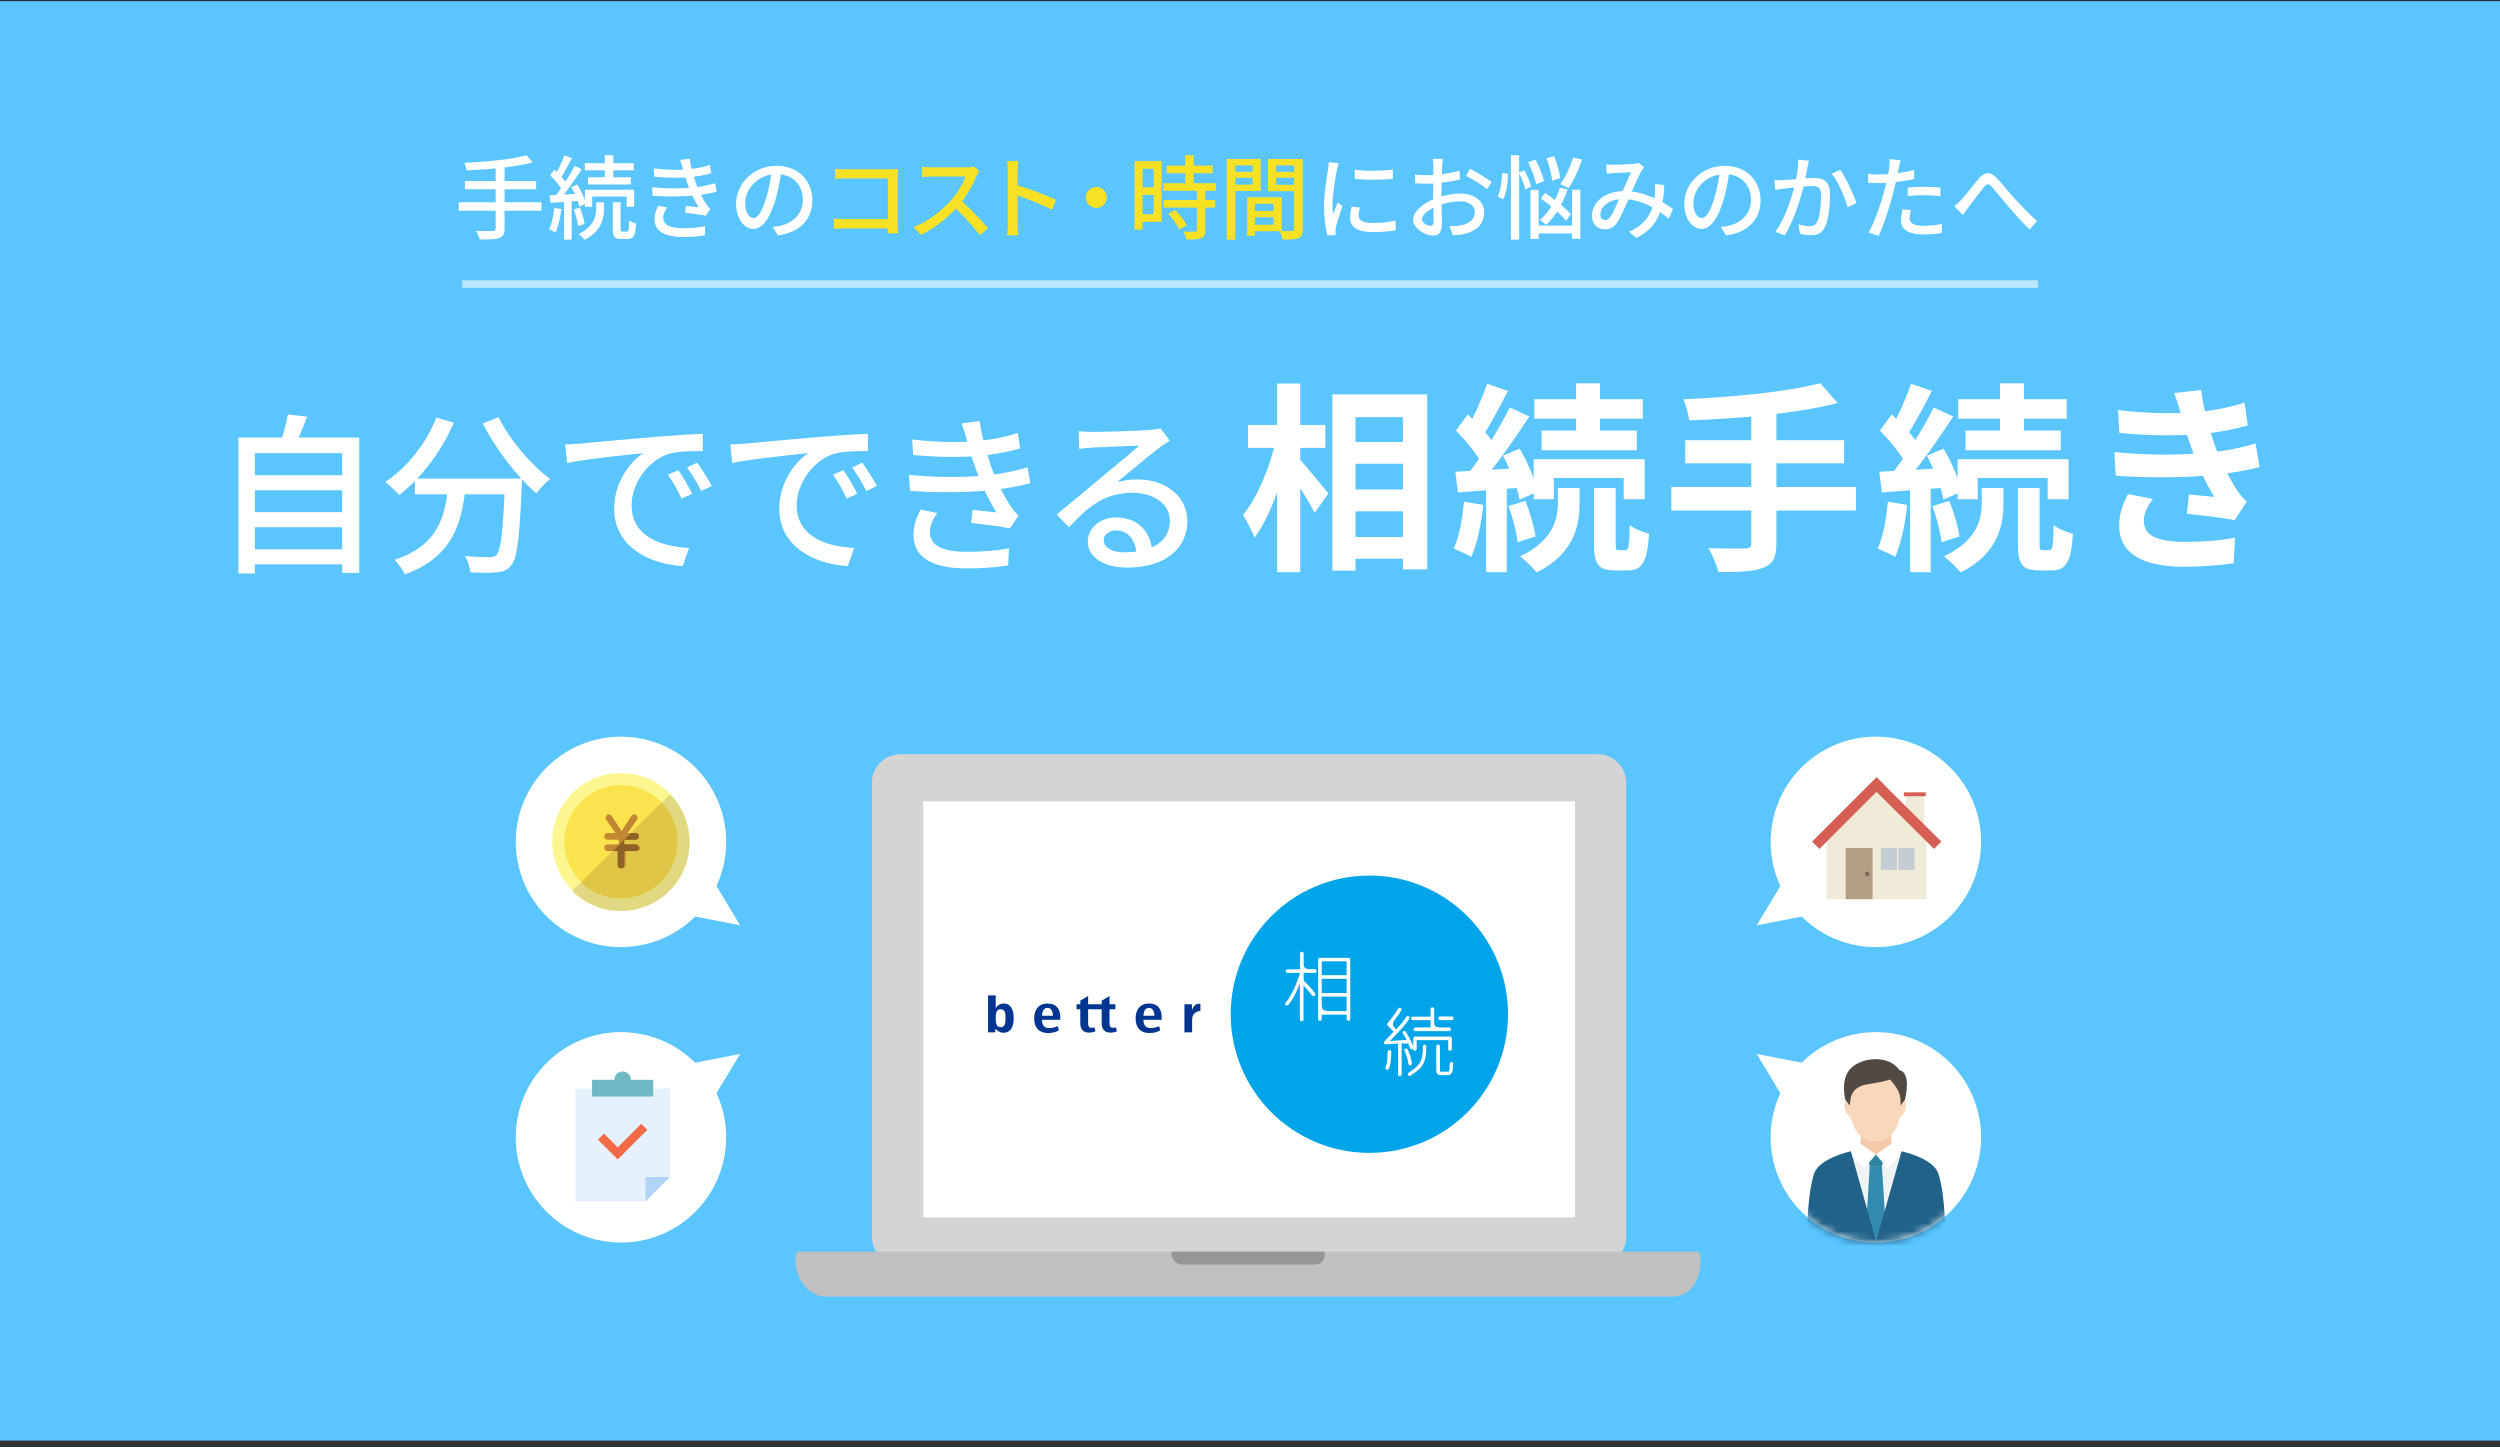 <svg width="330" height="191" viewBox="0 0 330 191" fill="none" xmlns="http://www.w3.org/2000/svg">
<rect x="0" y="0" width="330" height="191" fill="#333333" stroke="none"/>
<rect width="330" height="190" transform="translate(0 0.154)" fill="#5AC5FF"/>
<path d="M69.492 20.494L70.32 21.43C68.016 22.066 64.5 22.378 61.584 22.486C61.548 22.198 61.416 21.742 61.308 21.49C64.176 21.358 67.596 21.046 69.492 20.494ZM61.368 23.89H70.776V24.982H61.368V23.89ZM60.552 26.698H71.472V27.814H60.552V26.698ZM65.424 21.958H66.6V30.178C66.6 30.91 66.396 31.234 65.892 31.414C65.388 31.594 64.56 31.618 63.312 31.606C63.24 31.282 63.024 30.778 62.844 30.478C63.804 30.514 64.776 30.502 65.052 30.502C65.316 30.49 65.424 30.406 65.424 30.166V21.958ZM79.836 20.482H80.952V23.866H79.836V20.482ZM77.196 21.538H83.652V22.474H77.196V21.538ZM77.616 23.398H83.268V24.346H77.616V23.398ZM77.208 25.042H83.712V27.298H82.716V25.942H78.168V27.298H77.208V25.042ZM80.892 26.698H81.912V30.214C81.912 30.526 81.948 30.574 82.164 30.574C82.248 30.574 82.644 30.574 82.764 30.574C82.968 30.574 83.028 30.382 83.052 29.098C83.256 29.278 83.688 29.434 83.976 29.518C83.88 31.126 83.616 31.546 82.872 31.546C82.704 31.546 82.164 31.546 81.996 31.546C81.096 31.546 80.892 31.234 80.892 30.214V26.698ZM78.696 26.71H79.728V27.562C79.728 28.774 79.44 30.514 77.16 31.654C76.992 31.426 76.632 31.09 76.38 30.886C78.456 29.89 78.696 28.45 78.696 27.526V26.71ZM74.496 20.506L75.492 20.866C75.024 21.766 74.46 22.846 74.004 23.518L73.236 23.194C73.668 22.486 74.208 21.322 74.496 20.506ZM75.852 21.898L76.788 22.33C75.936 23.662 74.772 25.354 73.86 26.386L73.188 26.014C74.088 24.946 75.204 23.17 75.852 21.898ZM72.612 23.134L73.188 22.39C73.824 22.966 74.556 23.758 74.856 24.322L74.232 25.174C73.944 24.598 73.236 23.746 72.612 23.134ZM75.408 24.694L76.212 24.37C76.704 25.162 77.184 26.206 77.34 26.878L76.464 27.274C76.32 26.59 75.876 25.51 75.408 24.694ZM72.54 25.786C73.596 25.738 75.12 25.654 76.62 25.57L76.632 26.506C75.216 26.614 73.764 26.71 72.66 26.782L72.54 25.786ZM75.732 27.646L76.536 27.406C76.848 28.09 77.088 28.978 77.172 29.554L76.308 29.83C76.248 29.242 76.008 28.342 75.732 27.646ZM73.176 27.442L74.1 27.598C73.956 28.75 73.692 29.914 73.332 30.682C73.14 30.562 72.708 30.37 72.48 30.274C72.852 29.554 73.056 28.474 73.176 27.442ZM74.46 26.266H75.456V31.63H74.46V26.266ZM86.304 22.234C88.008 22.438 89.532 22.462 90.78 22.354C91.812 22.27 92.796 22.078 93.72 21.778L93.876 22.87C93.06 23.098 92.028 23.302 91.032 23.386C89.808 23.494 88.14 23.494 86.376 23.326L86.304 22.234ZM86.076 24.718C88.176 24.934 90.18 24.898 91.596 24.742C92.808 24.622 93.744 24.382 94.404 24.19L94.596 25.306C93.912 25.486 93.012 25.666 92.028 25.774C90.528 25.954 88.26 25.99 86.148 25.846L86.076 24.718ZM90.144 22.294C90.036 21.898 89.916 21.502 89.772 21.106L91.044 20.95C91.176 22.018 91.512 23.158 91.812 24.046C92.124 24.934 92.676 26.134 93.276 27.022C93.42 27.226 93.576 27.394 93.768 27.574L93.168 28.474C92.496 28.318 91.296 28.186 90.444 28.09L90.54 27.178C91.128 27.238 91.848 27.31 92.22 27.358C91.56 26.302 91.08 25.198 90.756 24.262C90.456 23.434 90.3 22.882 90.144 22.294ZM88.068 27.394C87.78 27.802 87.552 28.21 87.552 28.738C87.552 29.686 88.416 30.118 90.168 30.118C91.296 30.118 92.232 30.034 93.096 29.866L93.036 31.066C92.196 31.21 91.188 31.282 90.18 31.282C87.816 31.282 86.424 30.586 86.4 28.966C86.388 28.246 86.616 27.706 86.892 27.154L88.068 27.394ZM103.14 22.426C102.984 23.662 102.744 25.066 102.348 26.398C101.616 28.846 100.632 30.214 99.432 30.214C98.244 30.214 97.164 28.882 97.164 26.878C97.164 24.202 99.516 21.886 102.528 21.886C105.408 21.886 107.232 23.902 107.232 26.422C107.232 28.942 105.624 30.67 102.696 31.078L101.988 29.962C102.408 29.914 102.756 29.854 103.056 29.794C104.592 29.434 105.972 28.306 105.972 26.374C105.972 24.466 104.712 22.99 102.504 22.99C99.9 22.99 98.364 25.114 98.364 26.77C98.364 28.15 98.964 28.786 99.468 28.786C100.008 28.786 100.572 27.994 101.136 26.146C101.484 25.006 101.748 23.638 101.868 22.39L103.14 22.426ZM178.824 22.402C180.204 22.618 182.616 22.558 183.852 22.39V23.614C182.484 23.758 180.228 23.758 178.824 23.614V22.402ZM179.508 27.394C179.4 27.814 179.34 28.126 179.34 28.45C179.34 28.99 179.76 29.434 181.224 29.434C182.292 29.434 183.204 29.338 184.212 29.122L184.236 30.394C183.468 30.538 182.484 30.634 181.188 30.634C179.16 30.634 178.212 29.938 178.212 28.762C178.212 28.33 178.284 27.886 178.416 27.286L179.508 27.394ZM176.724 21.526C176.652 21.754 176.52 22.234 176.472 22.45C176.28 23.422 175.884 25.678 175.884 26.962C175.884 27.394 175.908 27.814 175.968 28.246C176.16 27.766 176.4 27.178 176.592 26.722L177.204 27.202C176.88 28.114 176.46 29.398 176.34 29.998C176.304 30.178 176.28 30.418 176.28 30.55C176.292 30.682 176.304 30.862 176.316 31.006L175.224 31.078C174.984 30.238 174.768 28.822 174.768 27.19C174.768 25.414 175.152 23.374 175.296 22.402C175.332 22.102 175.38 21.73 175.392 21.418L176.724 21.526ZM190.452 20.974C190.416 21.19 190.38 21.598 190.368 21.898C190.32 22.702 190.272 24.31 190.272 25.498C190.272 26.77 190.332 28.738 190.332 29.458C190.332 30.73 189.876 31.102 189.156 31.102C188.124 31.102 186.528 30.154 186.528 28.99C186.528 27.886 187.98 26.734 189.552 26.158C190.62 25.75 191.82 25.546 192.756 25.546C194.556 25.546 195.9 26.494 195.9 28.03C195.9 29.47 195.06 30.454 193.296 30.886C192.756 31.006 192.228 31.03 191.772 31.054L191.34 29.842C191.832 29.842 192.348 29.842 192.78 29.758C193.8 29.566 194.676 29.038 194.676 28.03C194.676 27.094 193.836 26.578 192.744 26.578C191.7 26.578 190.68 26.806 189.696 27.202C188.568 27.634 187.704 28.366 187.704 28.942C187.704 29.41 188.424 29.818 188.82 29.818C189.072 29.818 189.24 29.674 189.24 29.266C189.24 28.606 189.168 26.938 189.168 25.546C189.168 24.178 189.204 22.426 189.204 21.91C189.204 21.67 189.168 21.178 189.132 20.974H190.452ZM194.052 22.294C194.928 22.738 196.272 23.542 196.884 24.01L196.296 24.982C195.708 24.454 194.268 23.59 193.512 23.206L194.052 22.294ZM186.78 23.038C187.464 23.122 187.932 23.134 188.364 23.134C189.576 23.134 191.46 22.894 192.672 22.534L192.708 23.71C191.412 24.01 189.468 24.25 188.4 24.25C187.668 24.25 187.212 24.238 186.804 24.19L186.78 23.038ZM201.72 21.418L202.68 21.07C203.172 21.958 203.652 23.146 203.808 23.902L202.776 24.322C202.632 23.566 202.188 22.342 201.72 21.418ZM204.144 20.89L205.14 20.614C205.512 21.55 205.86 22.762 205.956 23.506L204.888 23.842C204.816 23.086 204.492 21.838 204.144 20.89ZM203.388 26.206L203.964 25.462C205.164 26.278 206.652 27.442 207.336 28.282L206.712 29.146C206.052 28.294 204.6 27.046 203.388 26.206ZM202.02 25.066H203.1V31.546H202.02V25.066ZM207.504 25.042H208.608V31.522H207.504V25.042ZM202.548 29.782H208.02V30.814H202.548V29.782ZM207.648 20.794L208.824 21.058C208.38 22.45 207.696 23.902 207.036 24.838C206.784 24.67 206.244 24.43 205.944 24.31C206.628 23.446 207.264 22.066 207.648 20.794ZM205.908 24.778L206.916 25.006C206.304 26.878 205.272 28.582 204.096 29.686C203.916 29.506 203.496 29.182 203.268 29.038C204.432 28.054 205.38 26.482 205.908 24.778ZM199.44 20.494H200.532V31.63H199.44V20.494ZM198.276 22.834L199.056 22.942C199.056 24.058 198.864 25.438 198.432 26.302L197.676 25.954C198.072 25.21 198.252 23.902 198.276 22.834ZM200.496 22.786L201.216 22.474C201.6 23.17 201.996 24.058 202.116 24.634L201.336 25.006C201.228 24.418 200.856 23.494 200.496 22.786ZM212.028 21.706C212.34 21.73 212.712 21.754 212.964 21.754C213.624 21.754 215.064 21.682 215.592 21.634C215.856 21.622 216.108 21.562 216.288 21.49L217.044 22.09C216.912 22.246 216.792 22.378 216.696 22.534C216.3 23.182 215.652 24.73 215.1 25.966C214.62 27.046 213.996 28.594 213.492 29.338C213.048 29.998 212.532 30.274 211.824 30.274C210.864 30.274 210.144 29.59 210.144 28.498C210.144 26.638 211.908 25.222 214.404 25.222C217.14 25.222 219.552 26.674 220.836 27.574L220.284 28.882C218.844 27.622 216.684 26.278 214.212 26.278C212.328 26.278 211.248 27.322 211.248 28.33C211.248 28.798 211.536 29.05 211.872 29.05C212.136 29.05 212.316 28.942 212.556 28.63C213.012 28.006 213.504 26.746 213.948 25.762C214.404 24.754 214.92 23.542 215.304 22.738C214.824 22.762 213.552 22.81 213 22.846C212.748 22.858 212.376 22.894 212.076 22.93L212.028 21.706ZM219.696 24.43C219.528 27.838 218.844 29.974 216.012 31.414L215.016 30.586C217.896 29.362 218.34 27.106 218.46 25.486C218.484 25.078 218.496 24.634 218.46 24.286L219.696 24.43ZM228.3 22.426C228.144 23.662 227.904 25.066 227.508 26.398C226.776 28.846 225.792 30.214 224.592 30.214C223.404 30.214 222.324 28.882 222.324 26.878C222.324 24.202 224.676 21.886 227.688 21.886C230.568 21.886 232.392 23.902 232.392 26.422C232.392 28.942 230.784 30.67 227.856 31.078L227.148 29.962C227.568 29.914 227.916 29.854 228.216 29.794C229.752 29.434 231.132 28.306 231.132 26.374C231.132 24.466 229.872 22.99 227.664 22.99C225.06 22.99 223.524 25.114 223.524 26.77C223.524 28.15 224.124 28.786 224.628 28.786C225.168 28.786 225.732 27.994 226.296 26.146C226.644 25.006 226.908 23.638 227.028 22.39L228.3 22.426ZM238.776 21.214C238.716 21.478 238.656 21.79 238.596 22.054C238.5 22.534 238.344 23.41 238.2 24.094C237.804 25.786 236.892 28.966 235.584 31.078L234.348 30.586C235.74 28.726 236.676 25.534 237 24.046C237.228 23.038 237.372 21.982 237.372 21.07L238.776 21.214ZM242.904 22.426C243.648 23.422 244.68 25.666 245.064 26.794L243.876 27.358C243.54 26.074 242.64 23.938 241.788 22.918L242.904 22.426ZM234.216 23.77C234.612 23.794 234.972 23.782 235.38 23.77C236.304 23.746 238.668 23.482 239.52 23.482C240.672 23.482 241.56 23.962 241.56 25.63C241.56 27.058 241.38 28.978 240.876 29.998C240.48 30.814 239.856 31.042 239.028 31.042C238.56 31.042 237.996 30.958 237.6 30.874L237.396 29.614C237.888 29.758 238.536 29.866 238.872 29.866C239.292 29.866 239.628 29.758 239.856 29.29C240.216 28.534 240.384 27.022 240.384 25.774C240.384 24.73 239.916 24.562 239.16 24.562C238.392 24.562 236.232 24.814 235.524 24.898C235.224 24.946 234.66 25.018 234.336 25.066L234.216 23.77ZM250.872 21.13C250.788 21.418 250.692 21.91 250.644 22.162C250.464 23.002 250.188 24.406 249.864 25.618C249.432 27.31 248.628 29.77 247.98 31.138L246.66 30.694C247.38 29.47 248.256 26.998 248.7 25.306C249 24.19 249.3 22.762 249.384 22.102C249.432 21.718 249.456 21.274 249.42 21.01L250.872 21.13ZM248.04 23.038C249.42 23.038 251.148 22.822 252.672 22.45V23.638C251.184 23.974 249.336 24.178 248.016 24.178C247.464 24.178 247.032 24.154 246.6 24.13L246.564 22.942C247.152 23.014 247.572 23.038 248.04 23.038ZM251.82 24.766C252.468 24.706 253.296 24.658 254.064 24.658C254.76 24.658 255.48 24.694 256.152 24.766L256.128 25.906C255.516 25.834 254.796 25.762 254.088 25.762C253.308 25.762 252.564 25.798 251.82 25.882V24.766ZM252.24 27.73C252.144 28.102 252.072 28.486 252.072 28.774C252.072 29.326 252.408 29.806 253.932 29.806C254.724 29.806 255.552 29.722 256.344 29.566L256.296 30.778C255.636 30.874 254.832 30.946 253.92 30.946C251.976 30.946 250.92 30.322 250.92 29.122C250.92 28.618 251.016 28.114 251.112 27.622L252.24 27.73ZM257.964 27.214C258.288 26.962 258.564 26.71 258.9 26.362C259.5 25.738 260.472 24.43 261.192 23.578C261.96 22.702 262.644 22.594 263.472 23.422C264.24 24.178 265.176 25.39 265.92 26.194C266.664 27.01 267.78 28.186 268.884 29.17L267.912 30.298C267.024 29.458 265.968 28.258 265.176 27.346C264.408 26.458 263.496 25.306 262.944 24.682C262.464 24.166 262.236 24.238 261.852 24.718C261.324 25.378 260.4 26.638 259.836 27.358C259.572 27.706 259.296 28.102 259.104 28.378L257.964 27.214Z" fill="white"/>
<path d="M110.22 22.27C110.64 22.318 111.204 22.342 111.6 22.342H117.576C117.888 22.342 118.308 22.33 118.536 22.318C118.524 22.594 118.5 23.014 118.5 23.326V29.53C118.5 29.962 118.536 30.538 118.548 30.802H117.18C117.192 30.55 117.204 30.106 117.204 29.674V23.554H111.612C111.144 23.554 110.52 23.578 110.22 23.602V22.27ZM110.064 28.846C110.424 28.882 110.952 28.918 111.468 28.918H117.924V30.154H111.504C111.024 30.154 110.424 30.178 110.064 30.214V28.846ZM129.288 22.558C129.204 22.666 129.024 22.978 128.94 23.17C128.46 24.334 127.548 26.002 126.54 27.142C125.196 28.666 123.444 30.118 121.56 30.994L120.588 29.974C122.52 29.242 124.332 27.79 125.52 26.47C126.324 25.558 127.14 24.238 127.428 23.302C126.972 23.302 123.468 23.302 123.012 23.302C122.556 23.302 121.896 23.362 121.716 23.374V22.018C121.944 22.054 122.652 22.09 123.012 22.09C123.552 22.09 126.984 22.09 127.476 22.09C127.92 22.09 128.304 22.042 128.52 21.97L129.288 22.558ZM126.696 26.362C127.968 27.406 129.612 29.134 130.416 30.118L129.348 31.042C128.472 29.866 127.104 28.378 125.82 27.226L126.696 26.362ZM133.032 29.53C133.032 28.75 133.032 23.59 133.032 22.582C133.032 22.21 133.008 21.646 132.936 21.25H134.412C134.364 21.646 134.316 22.162 134.316 22.582C134.316 24.214 134.328 28.822 134.328 29.53C134.328 29.89 134.364 30.622 134.412 31.066H132.936C133.008 30.634 133.032 29.986 133.032 29.53ZM134.04 24.382C135.636 24.838 138.132 25.762 139.392 26.386L138.864 27.682C137.496 26.962 135.348 26.146 134.04 25.726V24.382ZM144.72 24.682C145.476 24.682 146.1 25.306 146.1 26.062C146.1 26.83 145.476 27.454 144.72 27.454C143.952 27.454 143.328 26.83 143.328 26.062C143.328 25.306 143.952 24.682 144.72 24.682ZM154.008 21.862H160.068V22.858H154.008V21.862ZM153.54 24.178H160.512V25.186H153.54V24.178ZM153.588 26.398H160.404V27.406H153.588V26.398ZM156.444 20.482H157.56V24.814H156.444V20.482ZM157.992 25.09H159.108V30.37C159.108 30.958 158.976 31.27 158.568 31.438C158.148 31.606 157.524 31.618 156.588 31.618C156.54 31.318 156.372 30.862 156.216 30.562C156.888 30.586 157.548 30.586 157.74 30.574C157.932 30.574 157.992 30.526 157.992 30.346V25.09ZM154.212 28.234L155.112 27.706C155.712 28.306 156.372 29.134 156.648 29.722L155.664 30.31C155.424 29.722 154.788 28.846 154.212 28.234ZM150.3 21.262H153.336V29.29H150.3V28.27H152.28V22.282H150.3V21.262ZM150.348 24.718H152.784V25.726H150.348V24.718ZM149.76 21.262H150.816V30.31H149.76V21.262ZM165.168 27.838H168.648V28.678H165.168V27.838ZM165.108 26.038H169.176V30.514H165.108V29.662H168.108V26.902H165.108V26.038ZM164.628 26.038H165.66V31.126H164.628V26.038ZM162.504 22.678H165.696V23.47H162.504V22.678ZM168.048 22.678H171.288V23.47H168.048V22.678ZM170.82 20.986H171.96V30.226C171.96 30.886 171.828 31.234 171.396 31.426C170.964 31.618 170.304 31.63 169.284 31.63C169.236 31.318 169.068 30.79 168.9 30.478C169.584 30.514 170.316 30.502 170.532 30.49C170.748 30.49 170.82 30.418 170.82 30.214V20.986ZM162.588 20.986H166.416V25.21H162.588V24.37H165.348V21.838H162.588V20.986ZM171.408 20.986V21.838H168.456V24.394H171.408V25.234H167.376V20.986H171.408ZM161.94 20.986H163.068V31.642H161.94V20.986Z" fill="#F8E025"/>
<path d="M32.923 62.724H45.682V64.712H32.923V62.724ZM32.923 67.602H45.682V69.589H32.923V67.602ZM32.923 72.502H45.682V74.49H32.923V72.502ZM31.478 57.756H47.421V75.619H45.162V59.811H33.645V75.709H31.478V57.756ZM38.004 54.708L40.533 55.001C40.014 56.424 39.404 57.892 38.907 58.885L36.965 58.524C37.372 57.44 37.801 55.837 38.004 54.708ZM54.76 63.176H67.383V65.254H54.76V63.176ZM66.661 63.176H68.896C68.896 63.176 68.896 63.853 68.874 64.147C68.58 71.08 68.264 73.722 67.474 74.625C66.977 75.28 66.412 75.461 65.599 75.551C64.832 75.641 63.454 75.619 62.076 75.551C62.031 74.919 61.76 74.015 61.376 73.406C62.754 73.519 64.064 73.541 64.606 73.541C65.035 73.541 65.306 73.496 65.531 73.248C66.119 72.638 66.412 70.086 66.661 63.56V63.176ZM57.605 55.114L59.909 55.792C58.237 59.653 55.55 63.153 52.705 65.344C52.298 64.87 51.373 64.034 50.853 63.628C53.721 61.731 56.228 58.592 57.605 55.114ZM65.802 55.069C67.27 58.05 70.138 61.414 72.622 63.221C72.035 63.673 71.222 64.531 70.816 65.141C68.287 62.973 65.464 59.314 63.725 55.904L65.802 55.069ZM59.209 63.763H61.512C61.038 68.776 59.954 73.451 53.45 75.822C53.202 75.257 52.569 74.377 52.073 73.903C58.057 71.938 58.802 67.918 59.209 63.763ZM74.609 58.66C75.49 58.637 76.281 58.592 76.71 58.547C78.358 58.389 82.4 58.005 86.533 57.666C88.949 57.463 91.207 57.327 92.766 57.259L92.788 59.54C91.523 59.54 89.559 59.563 88.385 59.879C85.381 60.782 83.371 63.989 83.371 66.676C83.371 70.786 87.21 72.164 90.959 72.322L90.124 74.715C85.697 74.49 81.068 72.141 81.068 67.15C81.068 63.763 83.078 61.008 84.907 59.811C82.626 60.06 77.365 60.579 74.858 61.121L74.609 58.66ZM89.536 62.069C90.078 62.837 90.914 64.237 91.365 65.186L89.965 65.818C89.423 64.666 88.859 63.628 88.159 62.657L89.536 62.069ZM92.02 61.076C92.585 61.844 93.466 63.199 93.962 64.147L92.562 64.824C91.998 63.673 91.388 62.679 90.688 61.708L92.02 61.076ZM96.401 58.66C97.282 58.637 98.072 58.592 98.501 58.547C100.15 58.389 104.192 58.005 108.325 57.666C110.741 57.463 112.999 57.327 114.557 57.259L114.58 59.54C113.315 59.54 111.351 59.563 110.176 59.879C107.173 60.782 105.163 63.989 105.163 66.676C105.163 70.786 109.002 72.164 112.751 72.322L111.915 74.715C107.489 74.49 102.86 72.141 102.86 67.15C102.86 63.763 104.87 61.008 106.699 59.811C104.418 60.06 99.156 60.579 96.65 61.121L96.401 58.66ZM111.328 62.069C111.87 62.837 112.706 64.237 113.157 65.186L111.757 65.818C111.215 64.666 110.651 63.628 109.951 62.657L111.328 62.069ZM113.812 61.076C114.377 61.844 115.257 63.199 115.754 64.147L114.354 64.824C113.79 63.673 113.18 62.679 112.48 61.708L113.812 61.076ZM120.406 58.005C123.613 58.389 126.481 58.434 128.829 58.23C130.771 58.072 132.623 57.711 134.362 57.147L134.655 59.202C133.12 59.631 131.178 60.014 129.303 60.172C127 60.376 123.861 60.376 120.542 60.06L120.406 58.005ZM119.977 62.679C123.929 63.086 127.7 63.018 130.365 62.724C132.646 62.498 134.407 62.047 135.649 61.685L136.01 63.786C134.723 64.124 133.03 64.463 131.178 64.666C128.355 65.005 124.087 65.073 120.113 64.802L119.977 62.679ZM127.632 58.117C127.429 57.372 127.203 56.627 126.932 55.882L129.326 55.588C129.574 57.598 130.207 59.743 130.771 61.414C131.358 63.086 132.397 65.344 133.526 67.015C133.797 67.399 134.091 67.715 134.452 68.054L133.323 69.747C132.058 69.454 129.8 69.205 128.197 69.025L128.378 67.308C129.484 67.421 130.839 67.557 131.539 67.647C130.297 65.66 129.394 63.582 128.784 61.821C128.22 60.263 127.926 59.224 127.632 58.117ZM123.726 67.715C123.184 68.483 122.755 69.251 122.755 70.244C122.755 72.028 124.381 72.841 127.678 72.841C129.8 72.841 131.562 72.683 133.188 72.367L133.075 74.625C131.494 74.896 129.597 75.032 127.7 75.032C123.251 75.032 120.632 73.722 120.587 70.673C120.564 69.318 120.993 68.302 121.513 67.263L123.726 67.715ZM142.389 56.921C142.954 56.988 143.654 57.011 144.173 57.011C145.37 57.011 150.496 56.876 151.738 56.763C152.528 56.695 152.935 56.627 153.183 56.537L154.403 58.163C153.951 58.479 153.454 58.772 153.003 59.134C151.828 59.992 149.073 62.34 147.447 63.65C148.373 63.379 149.277 63.289 150.157 63.289C153.951 63.289 156.729 65.592 156.729 68.754C156.729 72.367 153.861 74.919 148.78 74.919C145.686 74.919 143.586 73.541 143.586 71.486C143.586 69.815 145.099 68.302 147.312 68.302C150.361 68.302 151.964 70.402 152.077 72.773L149.999 73.09C149.909 71.283 148.915 70.018 147.312 70.018C146.364 70.018 145.686 70.606 145.686 71.305C145.686 72.276 146.793 72.909 148.373 72.909C152.212 72.909 154.425 71.373 154.425 68.731C154.425 66.586 152.348 65.05 149.525 65.05C145.889 65.05 143.767 66.744 141.102 69.589L139.476 67.918C141.237 66.496 144.06 64.124 145.37 63.018C146.635 61.979 149.254 59.811 150.383 58.818C149.209 58.863 145.302 59.021 144.105 59.089C143.563 59.134 142.954 59.179 142.457 59.247L142.389 56.921Z" fill="white"/>
<path d="M177.388 58.347H186.882V61.211H177.388V58.347ZM177.414 64.606H186.908V67.496H177.414V64.606ZM177.388 70.891H186.908V73.755H177.388V70.891ZM175.876 52.062H188.394V75.161H185.185V55.058H178.926V75.32H175.876V52.062ZM164.738 56.093H174.948V59.116H164.738V56.093ZM168.583 50.629H171.633V75.532H168.583V50.629ZM168.397 58.135L170.307 58.798C169.432 63.12 167.681 68.212 165.586 70.97C165.294 70.069 164.552 68.769 164.075 67.974C165.984 65.666 167.681 61.529 168.397 58.135ZM171.394 60.468C172.163 61.211 174.762 64.42 175.346 65.136L173.542 67.708C172.773 66.144 170.89 63.253 169.936 61.927L171.394 60.468ZM208.045 50.603H211.201V58.108H208.045V50.603ZM202.529 52.698H216.85V55.27H202.529V52.698ZM203.484 56.835H216.054V59.434H203.484V56.835ZM202.449 60.627H217.088V65.905H214.33V63.094H205.101V65.905H202.449V60.627ZM210.405 64.42H213.269V71.74C213.269 72.508 213.323 72.615 213.694 72.615C213.826 72.615 214.383 72.615 214.569 72.615C214.967 72.615 215.073 72.19 215.126 69.3C215.683 69.803 216.903 70.254 217.672 70.466C217.433 74.259 216.717 75.293 214.887 75.293C214.463 75.293 213.588 75.293 213.19 75.293C210.909 75.293 210.405 74.418 210.405 71.766V64.42ZM205.632 64.42H208.496V66.568C208.496 69.3 207.78 73.145 202.821 75.558C202.343 74.922 201.362 73.994 200.646 73.437C205.048 71.368 205.632 68.451 205.632 66.489V64.42ZM196.297 50.656L199.055 51.611C197.967 53.679 196.747 56.039 195.74 57.525L193.618 56.65C194.546 55.058 195.687 52.486 196.297 50.656ZM199.293 53.785L201.866 54.979C199.93 57.949 197.357 61.635 195.315 63.916L193.485 62.882C195.474 60.495 197.888 56.623 199.293 53.785ZM192.186 56.835L193.751 54.714C195.13 55.96 196.747 57.684 197.384 58.93L195.66 61.37C195.077 60.071 193.512 58.188 192.186 56.835ZM198.392 60.15L200.593 59.222C201.654 61.025 202.661 63.359 202.98 64.871L200.593 65.958C200.301 64.42 199.373 61.98 198.392 60.15ZM192.106 62.272C194.493 62.139 197.914 61.953 201.229 61.741L201.256 64.34C198.153 64.579 194.918 64.818 192.451 65.003L192.106 62.272ZM199.108 66.807L201.335 66.117C201.972 67.602 202.502 69.538 202.688 70.811L200.328 71.58C200.195 70.281 199.691 68.318 199.108 66.807ZM193.247 66.223L195.793 66.648C195.527 69.194 194.971 71.819 194.201 73.516C193.671 73.171 192.504 72.668 191.894 72.403C192.637 70.838 193.035 68.451 193.247 66.223ZM196.164 63.677H198.896V75.532H196.164V63.677ZM240.267 50.576L242.574 53.202C237.111 54.607 229.473 55.27 222.976 55.483C222.896 54.687 222.499 53.388 222.207 52.698C228.598 52.433 235.918 51.743 240.267 50.576ZM222.445 58.108H243.423V61.158H222.445V58.108ZM220.616 64.287H244.988V67.39H220.616V64.287ZM231.171 54.316H234.486V71.74C234.486 73.622 234.008 74.471 232.735 74.948C231.462 75.452 229.526 75.532 226.821 75.505C226.609 74.604 225.999 73.171 225.522 72.349C227.484 72.429 229.712 72.403 230.322 72.403C230.932 72.403 231.171 72.217 231.171 71.686V54.316ZM264.003 50.603H267.158V58.108H264.003V50.603ZM258.486 52.698H272.807V55.27H258.486V52.698ZM259.441 56.835H272.012V59.434H259.441V56.835ZM258.407 60.627H273.046V65.905H270.288V63.094H261.059V65.905H258.407V60.627ZM266.363 64.42H269.227V71.74C269.227 72.508 269.28 72.615 269.651 72.615C269.784 72.615 270.341 72.615 270.527 72.615C270.924 72.615 271.03 72.19 271.083 69.3C271.64 69.803 272.86 70.254 273.629 70.466C273.391 74.259 272.675 75.293 270.845 75.293C270.42 75.293 269.545 75.293 269.147 75.293C266.867 75.293 266.363 74.418 266.363 71.766V64.42ZM261.589 64.42H264.453V66.568C264.453 69.3 263.737 73.145 258.778 75.558C258.301 74.922 257.319 73.994 256.603 73.437C261.006 71.368 261.589 68.451 261.589 66.489V64.42ZM252.254 50.656L255.012 51.611C253.925 53.679 252.705 56.039 251.697 57.525L249.576 56.65C250.504 55.058 251.644 52.486 252.254 50.656ZM255.251 53.785L257.823 54.979C255.887 57.949 253.315 61.635 251.273 63.916L249.443 62.882C251.432 60.495 253.845 56.623 255.251 53.785ZM248.144 56.835L249.708 54.714C251.087 55.96 252.705 57.684 253.341 58.93L251.618 61.37C251.034 60.071 249.47 58.188 248.144 56.835ZM254.349 60.15L256.55 59.222C257.611 61.025 258.619 63.359 258.937 64.871L256.55 65.958C256.259 64.42 255.33 61.98 254.349 60.15ZM248.064 62.272C250.451 62.139 253.872 61.953 257.187 61.741L257.213 64.34C254.111 64.579 250.875 64.818 248.409 65.003L248.064 62.272ZM255.065 66.807L257.293 66.117C257.929 67.602 258.46 69.538 258.646 70.811L256.285 71.58C256.153 70.281 255.649 68.318 255.065 66.807ZM249.204 66.223L251.75 66.648C251.485 69.194 250.928 71.819 250.159 73.516C249.629 73.171 248.462 72.668 247.852 72.403C248.594 70.838 248.992 68.451 249.204 66.223ZM252.122 63.677H254.853V75.532H252.122V63.677ZM279.57 54.13C283.442 54.581 286.677 54.634 289.488 54.422C291.902 54.263 294.076 53.838 296.278 53.149L296.702 56.172C294.793 56.703 292.485 57.153 290.178 57.312C287.446 57.525 283.787 57.551 279.756 57.153L279.57 54.13ZM279.093 59.673C283.866 60.15 288.162 60.071 291.345 59.752C294.209 59.514 296.198 58.983 297.736 58.532L298.267 61.662C296.675 62.06 294.713 62.431 292.565 62.669C289.223 63.041 284.052 63.12 279.278 62.802L279.093 59.673ZM287.95 54.873C287.685 53.891 287.367 52.91 286.996 51.876L290.549 51.478C290.868 54.024 291.531 56.358 292.22 58.4C292.857 60.256 294.156 62.988 295.376 64.844C295.747 65.375 296.092 65.772 296.569 66.223L294.978 68.663C293.493 68.345 290.602 68.027 288.666 67.814L288.932 65.269C290.045 65.375 291.504 65.507 292.273 65.587C290.868 63.227 289.886 60.919 289.223 58.983C288.56 57.1 288.295 56.146 287.95 54.873ZM284.184 65.852C283.548 66.727 282.991 67.629 282.991 68.769C282.991 70.732 284.847 71.527 288.375 71.527C290.868 71.527 293.122 71.342 295.031 70.97L294.846 74.338C292.989 74.63 290.549 74.816 288.375 74.816C283.097 74.816 279.809 73.251 279.729 69.485C279.703 67.761 280.259 66.462 280.896 65.216L284.184 65.852Z" fill="white"/>
<rect x="61" y="37" width="208" height="1" fill="#BAE7FF"/>
<path d="M199.122 114.911H131.856V117.077H199.122V114.911Z" fill="#C9CACA"/>
<path d="M210.898 99.554H118.855C116.783 99.554 115.087 101.25 115.087 103.323V163.24C115.087 165.313 116.783 167.008 118.855 167.008H210.898C212.971 167.008 214.666 165.313 214.666 163.24V103.323C214.666 101.25 212.971 99.554 210.898 99.554Z" fill="#D4D4D4"/>
<path d="M207.883 105.772H121.87V160.696H207.883V105.772Z" fill="white"/>
<path d="M224.276 165.218C224.841 166.537 224.37 171.154 220.696 171.154H109.152C105.477 171.154 104.535 166.537 105.195 165.218H224.276Z" fill="#C0C0C0"/>
<path d="M174.816 165.218C175.004 165.689 174.816 166.914 173.591 166.914H156.068C154.843 166.914 154.466 165.595 154.655 165.218H174.816Z" fill="#969696"/>
<path d="M133.805 134.375C133.805 135.668 133.347 136.325 132.432 136.325C132.233 136.325 132.034 136.265 131.855 136.166C131.676 136.066 131.517 135.927 131.417 135.768L131.358 136.265H130.422V131.391H131.437V133.062C131.696 132.664 132.054 132.465 132.511 132.465C132.969 132.465 133.327 132.684 133.546 133.102C133.725 133.44 133.805 133.858 133.805 134.375ZM132.73 134.395C132.73 134.037 132.71 133.778 132.651 133.619C132.551 133.341 132.352 133.221 132.074 133.221C131.795 133.221 131.616 133.361 131.517 133.639C131.457 133.798 131.437 134.057 131.437 134.395C131.437 134.753 131.457 134.992 131.517 135.171C131.616 135.45 131.795 135.589 132.074 135.589C132.372 135.589 132.551 135.45 132.651 135.191C132.71 135.012 132.73 134.753 132.73 134.395Z" fill="#003591"/>
<path d="M139.952 134.614H137.545C137.545 135.35 137.863 135.708 138.52 135.708C138.858 135.708 139.216 135.629 139.614 135.45L139.773 136.007C139.355 136.245 138.878 136.365 138.341 136.365C137.744 136.365 137.286 136.186 136.968 135.848C136.67 135.509 136.51 135.052 136.51 134.435C136.51 133.838 136.65 133.381 136.948 133.022C137.266 132.644 137.704 132.465 138.281 132.465C138.838 132.465 139.256 132.624 139.554 132.963C139.833 133.281 139.952 133.719 139.952 134.276V134.614ZM138.997 134.077C138.957 133.4 138.719 133.042 138.281 133.042C137.823 133.042 137.585 133.381 137.545 134.077H138.997Z" fill="#003591"/>
<path d="M153.342 134.614H150.934C150.934 135.35 151.253 135.708 151.909 135.708C152.248 135.708 152.606 135.629 153.004 135.45L153.163 136.007C152.745 136.245 152.267 136.365 151.73 136.365C151.133 136.365 150.676 136.186 150.357 135.848C150.059 135.509 149.9 135.052 149.9 134.435C149.9 133.838 150.039 133.381 150.338 133.022C150.656 132.644 151.094 132.465 151.671 132.465C152.228 132.465 152.645 132.624 152.944 132.963C153.203 133.281 153.342 133.719 153.342 134.276V134.614ZM152.387 134.077C152.347 133.4 152.108 133.042 151.671 133.042C151.213 133.042 150.974 133.381 150.934 134.077H152.387Z" fill="#003591"/>
<path d="M158.455 133.46C158.176 133.46 157.918 133.54 157.739 133.699C157.48 133.918 157.361 134.216 157.361 134.614V136.265H156.346V132.565H157.341V133.341C157.4 133.122 157.5 132.923 157.659 132.764C157.838 132.585 158.037 132.505 158.256 132.505C158.335 132.505 158.415 132.505 158.455 132.525V133.46Z" fill="#003591"/>
<path d="M147.294 135.609C147.214 135.649 147.095 135.668 146.935 135.668C146.756 135.668 146.617 135.629 146.557 135.529C146.498 135.45 146.458 135.31 146.458 135.111V133.221H147.234V132.565H146.458V131.471L145.423 132.087V132.565H143.633V131.471L142.598 132.087V132.565H142.101V133.221H142.598V135.052C142.598 135.43 142.678 135.728 142.857 135.947C143.056 136.186 143.334 136.305 143.693 136.305C144.071 136.305 144.369 136.245 144.608 136.126L144.468 135.609C144.389 135.649 144.27 135.668 144.11 135.668C143.931 135.668 143.792 135.629 143.732 135.529C143.673 135.45 143.633 135.31 143.633 135.111V133.221H145.423V135.052C145.423 135.43 145.503 135.728 145.682 135.947C145.881 136.186 146.16 136.305 146.518 136.305C146.896 136.305 147.194 136.245 147.433 136.126L147.294 135.609Z" fill="#003591"/>
<path d="M180.757 152.181C190.866 152.181 199.061 143.987 199.061 133.878C199.061 123.769 190.866 115.574 180.757 115.574C170.649 115.574 162.454 123.769 162.454 133.878C162.454 143.987 170.649 152.181 180.757 152.181Z" fill="#00A4E9"/>
<path d="M185.87 137.738C185.97 137.956 186.069 138.175 186.129 138.354C186.169 138.454 186.248 138.513 186.348 138.513C186.368 138.513 186.388 138.513 186.408 138.494C186.467 138.474 186.507 138.434 186.527 138.394V138.474C186.527 138.593 186.626 138.712 186.766 138.712C186.905 138.712 187.004 138.613 187.004 138.474V137.3H191.162V138.474C191.162 138.593 191.262 138.712 191.401 138.712C191.54 138.712 191.64 138.613 191.64 138.474V137.061C191.64 136.942 191.54 136.822 191.401 136.822H186.786C186.666 136.822 186.547 136.922 186.547 137.061V138.116C186.288 137.36 185.711 136.405 185.572 136.186C185.492 136.086 185.353 136.046 185.254 136.126C185.154 136.206 185.114 136.345 185.194 136.444C185.293 136.584 185.472 136.902 185.671 137.26C185.313 137.28 184.736 137.32 184.279 137.36C183.96 137.379 183.682 137.399 183.463 137.419C183.602 137.28 183.761 137.121 183.921 136.942C184.657 136.186 185.572 135.231 186.03 134.455C186.089 134.335 186.049 134.196 185.95 134.137C185.831 134.077 185.691 134.117 185.632 134.216C185.333 134.714 184.836 135.31 184.299 135.867C184.239 135.808 184.179 135.748 184.12 135.688C183.781 135.31 183.841 135.012 184 134.753C184.338 134.335 184.716 133.818 184.975 133.361C185.035 133.241 184.995 133.102 184.876 133.042C184.756 132.983 184.617 133.022 184.557 133.142C184.279 133.639 183.781 134.276 183.463 134.694C183.324 134.853 183.224 134.992 183.145 135.092C183.145 135.092 183.145 135.111 183.125 135.111C183.125 135.131 183.105 135.131 183.105 135.151C183.105 135.171 183.105 135.171 183.105 135.191C183.105 135.211 183.105 135.231 183.105 135.231C183.105 135.251 183.105 135.251 183.105 135.271C183.105 135.29 183.105 135.29 183.125 135.31C183.125 135.33 183.145 135.33 183.145 135.35L183.165 135.37C183.284 135.489 183.702 135.907 183.96 136.186C183.821 136.325 183.702 136.464 183.582 136.584C183.224 136.942 182.926 137.26 182.727 137.499C182.707 137.519 182.707 137.539 182.707 137.559L182.687 137.578V137.598C182.687 137.618 182.687 137.638 182.687 137.658C182.687 137.678 182.707 137.698 182.707 137.718V137.738C182.727 137.757 182.747 137.777 182.767 137.797C182.787 137.797 182.787 137.817 182.807 137.817C182.826 137.817 182.826 137.837 182.846 137.837C182.866 137.837 182.906 137.857 182.926 137.857H182.946C183.045 137.837 183.682 137.797 184.319 137.757C184.398 137.757 184.458 137.757 184.537 137.738V141.816C184.537 141.935 184.637 142.055 184.776 142.055C184.915 142.055 185.015 141.955 185.015 141.816V137.698C185.413 137.777 185.711 137.757 185.87 137.738Z" fill="white"/>
<path d="M183.463 138.613C183.344 138.593 183.224 138.673 183.185 138.792C183.145 138.971 183.145 139.17 183.145 139.389C183.125 139.847 183.105 140.404 182.886 140.901C182.826 141.02 182.886 141.16 183.005 141.199C183.045 141.219 183.065 141.219 183.105 141.219C183.185 141.219 183.284 141.16 183.324 141.08C183.582 140.503 183.602 139.886 183.622 139.389C183.622 139.17 183.642 138.991 183.662 138.852C183.662 138.752 183.582 138.633 183.463 138.613Z" fill="white"/>
<path d="M186.149 140.642H186.169C186.288 140.622 186.388 140.503 186.368 140.384C186.268 139.508 185.97 138.892 185.831 138.573L185.811 138.533C185.751 138.414 185.612 138.374 185.512 138.414C185.393 138.474 185.353 138.613 185.393 138.713L185.413 138.752C185.552 139.051 185.811 139.628 185.91 140.424C185.93 140.543 186.029 140.642 186.149 140.642Z" fill="white"/>
<path d="M186.487 134.654H188.835V135.629H186.825C186.706 135.629 186.587 135.728 186.587 135.867C186.587 136.007 186.686 136.106 186.825 136.106H191.282C191.401 136.106 191.521 136.007 191.521 135.867C191.521 135.728 191.421 135.629 191.282 135.629H189.929C189.949 135.629 189.969 135.629 189.989 135.629C189.571 135.589 189.352 135.47 189.312 135.092V133.202C189.312 133.082 189.213 132.963 189.074 132.963C188.934 132.963 188.835 133.062 188.835 133.202V134.196H186.487C186.368 134.196 186.248 134.296 186.248 134.435C186.248 134.574 186.368 134.654 186.487 134.654Z" fill="white"/>
<path d="M190.088 134.654H191.64C191.759 134.654 191.879 134.554 191.879 134.415C191.879 134.276 191.779 134.176 191.64 134.176H190.088C189.969 134.176 189.849 134.276 189.849 134.415C189.849 134.554 189.969 134.654 190.088 134.654Z" fill="white"/>
<path d="M188.059 137.897C187.939 137.897 187.82 137.996 187.82 138.135C187.82 140.284 187.323 140.622 186.129 141.478L185.93 141.617C185.831 141.697 185.791 141.836 185.87 141.935C185.91 141.995 185.99 142.035 186.069 142.035C186.109 142.035 186.169 142.015 186.209 141.995L186.388 141.856C187.601 141 188.278 140.523 188.278 138.135C188.298 137.996 188.198 137.897 188.059 137.897Z" fill="white"/>
<path d="M191.64 140.185C191.501 140.165 191.401 140.264 191.381 140.404C191.381 140.404 191.361 140.583 191.322 141.14C191.302 141.458 191.222 141.458 191.083 141.458H190.148C190.108 141.458 190.088 141.458 190.088 141.458C190.068 141.438 190.068 141.319 190.068 141.259V138.116C190.068 137.996 189.969 137.877 189.829 137.877C189.69 137.877 189.591 137.976 189.591 138.116V141.279C189.591 141.398 189.591 141.617 189.75 141.776C189.81 141.836 189.929 141.916 190.128 141.916H191.083C191.501 141.916 191.719 141.657 191.759 141.16C191.799 140.602 191.819 140.423 191.819 140.423C191.859 140.304 191.759 140.185 191.64 140.185Z" fill="white"/>
<path d="M173.535 127.929H172.7C172.72 127.929 172.74 127.929 172.759 127.929C172.362 127.909 172.083 127.671 172.083 127.392V125.86C172.083 125.741 171.984 125.621 171.844 125.621C171.705 125.621 171.606 125.721 171.606 125.86V127.949H169.954C169.835 127.949 169.715 128.049 169.715 128.188C169.715 128.327 169.815 128.427 169.954 128.427H171.606V128.447C171.247 129.64 170.372 131.689 169.715 132.326C169.616 132.426 169.616 132.565 169.715 132.664C169.755 132.704 169.815 132.724 169.875 132.724C169.934 132.724 169.994 132.704 170.034 132.664C170.551 132.147 171.148 130.933 171.586 129.819V134.574C171.586 134.694 171.685 134.813 171.824 134.813C171.964 134.813 172.063 134.714 172.063 134.574V130.078C172.421 130.456 172.919 131.013 173.197 131.391C173.237 131.451 173.317 131.491 173.396 131.491C173.436 131.491 173.496 131.471 173.535 131.451C173.635 131.371 173.675 131.232 173.595 131.132C173.237 130.615 172.461 129.76 172.083 129.441V128.427H173.555C173.675 128.427 173.794 128.327 173.794 128.188C173.794 128.049 173.675 127.929 173.535 127.929Z" fill="white"/>
<path d="M177.972 126.437H174.232C174.112 126.437 173.993 126.537 173.993 126.676V134.515C173.993 134.634 174.092 134.753 174.232 134.753C174.371 134.753 174.47 134.654 174.47 134.515V133.938H177.753V134.515C177.753 134.634 177.853 134.753 177.992 134.753C178.131 134.753 178.231 134.654 178.231 134.515V133.679V131.292V126.656C178.211 126.537 178.111 126.437 177.972 126.437ZM174.47 129.203H177.753V131.073H174.47V129.203ZM177.753 126.895V128.725H174.47V126.895H177.753ZM175.386 133.46C174.59 133.42 174.51 133.221 174.47 132.625V131.55H177.753V133.46H175.386Z" fill="white"/>
<g clip-path="url(#clip0_127_2184)">
<path d="M238.954 140.5L231.882 139.114L235.603 145.285L242.624 146.636L238.954 140.5Z" fill="white"/>
<path d="M233.937 152.541C235.269 160.094 242.472 165.138 250.025 163.806C257.579 162.474 262.622 155.271 261.29 147.718C259.959 140.164 252.756 135.121 245.202 136.453C237.649 137.784 232.605 144.987 233.937 152.541Z" fill="white"/>
<mask id="mask0_127_2184" style="mask-type:luminance" maskUnits="userSpaceOnUse" x="233" y="136" width="29" height="29">
<path d="M247.557 164.053C255.227 164.053 261.445 157.836 261.445 150.166C261.445 142.496 255.227 136.278 247.557 136.278C239.887 136.278 233.67 142.496 233.67 150.166C233.67 157.836 239.887 164.053 247.557 164.053Z" fill="white"/>
</mask>
<g mask="url(#mask0_127_2184)">
<path d="M244.903 152.222C245.451 151.929 245.671 150.759 245.671 149.26C246.658 149.26 247.937 149.26 247.937 149.26V154.342H244.903V152.222Z" fill="#F4CAAB"/>
<path d="M250.35 152.222C249.802 151.929 249.582 150.76 249.582 149.261C248.595 149.261 247.316 149.261 247.316 149.261V154.342H250.35V152.222Z" fill="#F4CAAB"/>
<path d="M250.898 152.258C250.898 152.258 250.021 153.172 247.571 153.172C245.122 153.172 244.245 152.258 244.245 152.258V159.496H250.898V152.258Z" fill="#EFF3F4"/>
<path d="M247.535 140.925C245.999 140.925 244.025 141.693 244.025 145.239C244.025 148.091 245.122 150.686 247.535 150.686C249.948 150.686 251.044 148.091 251.044 145.239C251.044 141.693 249.07 140.925 247.535 140.925Z" fill="#F9D7BB"/>
<path d="M250.789 144.983C250.533 145.385 249.984 144.801 249.984 145.861C249.984 146.738 250.459 147.36 250.789 147.36C251.118 147.36 251.593 146.702 251.593 145.861C251.593 144.801 251.008 144.581 250.789 144.983Z" fill="#F9D7BB"/>
<path d="M244.281 144.983C244.062 144.581 243.477 144.801 243.477 145.861C243.477 146.738 243.952 147.36 244.281 147.36C244.61 147.36 245.086 146.702 245.086 145.861C245.122 144.801 244.537 145.385 244.281 144.983Z" fill="#F9D7BB"/>
<path d="M244.172 145.934L243.587 145.166C243.587 145.166 242.929 142.753 244.098 141.254C245.451 139.536 249.326 139.134 250.715 141.254C252.397 141.62 251.446 145.166 251.446 145.166L250.862 145.934C250.898 145.166 250.862 144.618 250.606 144.106C250.277 143.302 249.472 142.497 249.472 142.497C248.047 143.009 246.109 143.046 245.524 143.411C244.939 143.74 244.647 143.923 244.318 144.8C244.245 145.166 244.172 145.934 244.172 145.934Z" fill="#514A44"/>
<path d="M248.412 153.976H246.804L246.511 152.404H248.741L248.412 153.976Z" fill="#30849E"/>
<path d="M249.07 164.322H246.182L246.804 153.94H248.412L249.07 164.322Z" fill="#318BAF"/>
<path d="M245.451 150.869L247.608 152.404L246.073 154.196L244.135 152.222L245.451 150.869Z" fill="white"/>
<path d="M249.802 150.869L247.608 152.404L249.18 154.196L251.118 152.222L249.802 150.869Z" fill="white"/>
<path d="M244.318 151.966C244.172 152.002 240.15 152.88 239.456 154.927C238.542 157.705 238.469 163.298 238.542 164.651H247.864L244.318 151.966Z" fill="#216289"/>
<path d="M251.008 151.966C251.154 152.002 255.175 152.88 255.87 154.927C256.784 157.705 256.857 163.298 256.784 164.651H247.425L251.008 151.966Z" fill="#216289"/>
</g>
</g>
<g clip-path="url(#clip1_127_2184)">
<path d="M90.628 140.5L97.7 139.114L93.979 145.285L86.958 146.636L90.628 140.5Z" fill="white"/>
<path d="M95.645 152.541C94.313 160.094 87.11 165.138 79.557 163.806C72.003 162.474 66.96 155.271 68.292 147.718C69.623 140.164 76.826 135.121 84.38 136.453C91.933 137.784 96.977 144.987 95.645 152.541Z" fill="white"/>
<path fill-rule="evenodd" clip-rule="evenodd" d="M75.94 143.676H88.433V155.346L85.224 158.593H75.94V143.676Z" fill="#E6F1FE"/>
<path fill-rule="evenodd" clip-rule="evenodd" d="M85.212 155.367H88.432L85.207 158.593L85.212 155.367Z" fill="#B3D4F9"/>
<path fill-rule="evenodd" clip-rule="evenodd" d="M84.651 148.335L81.537 151.45L79.721 149.634L78.923 150.432L81.537 153.046L85.449 149.133L84.651 148.335Z" fill="#F26A46"/>
<path d="M86.223 142.537H78.149V144.739H86.223V142.537Z" fill="#70B8C4"/>
<path d="M82.186 143.628C82.792 143.628 83.282 143.137 83.282 142.531C83.282 141.926 82.792 141.435 82.186 141.435C81.581 141.435 81.09 141.926 81.09 142.531C81.09 143.137 81.581 143.628 82.186 143.628Z" fill="#70B8C4"/>
</g>
<g clip-path="url(#clip2_127_2184)">
<path d="M238.954 120.759L231.882 122.145L235.603 115.973L242.624 114.623L238.954 120.759Z" fill="white"/>
<path d="M233.937 108.718C235.269 101.164 242.472 96.121 250.025 97.453C257.579 98.784 262.622 105.987 261.29 113.541C259.959 121.094 252.756 126.138 245.202 124.806C237.649 123.474 232.605 116.271 233.937 108.718Z" fill="white"/>
<path d="M254.329 118.692H241.128V109.483L247.696 102.978L254.329 109.483V118.692Z" fill="#F0EBD8"/>
<path d="M254.007 108.838H252.269L251.882 108.066L251.56 107.55V105.039H254.007V108.838Z" fill="#F0EBD8"/>
<path d="M256.261 111.093L248.662 103.558H248.727L247.696 102.592L246.73 103.558L239.196 111.093L240.162 112.058L247.696 104.524L255.295 112.058L256.261 111.093Z" fill="#D65F54"/>
<path d="M247.181 111.93H243.639V118.692H247.181V111.93Z" fill="#B49E85"/>
<path d="M250.401 111.93H248.276V114.828H250.401V111.93Z" fill="#C3CCD2"/>
<path d="M252.719 111.93H250.594V114.828H252.719V111.93Z" fill="#C3CCD2"/>
<path d="M254.201 104.588H251.303V105.103H254.201V104.588Z" fill="#D65F54"/>
<path d="M246.73 115.085H246.215V115.6H246.73V115.085Z" fill="#746858"/>
</g>
<g clip-path="url(#clip3_127_2184)">
<path d="M90.628 120.759L97.7 122.145L93.979 115.973L86.958 114.623L90.628 120.759Z" fill="white"/>
<path d="M95.645 108.718C94.313 101.164 87.11 96.121 79.557 97.453C72.003 98.784 66.96 105.987 68.292 113.541C69.623 121.094 76.826 126.138 84.38 124.806C91.933 123.474 96.977 116.271 95.645 108.718Z" fill="white"/>
<path d="M81.959 120.168C86.963 120.168 91.019 116.112 91.019 111.108C91.019 106.104 86.963 102.048 81.959 102.048C76.956 102.048 72.899 106.104 72.899 111.108C72.899 116.112 76.956 120.168 81.959 120.168Z" fill="#FBF68F"/>
<path d="M81.96 120.256C86.973 120.256 91.019 116.21 91.019 111.196C91.019 108.733 90.052 106.534 88.469 104.863L75.538 117.617C77.122 119.2 79.409 120.256 81.96 120.256Z" fill="#E0D982"/>
<path d="M81.959 118.584C86.089 118.584 89.436 115.237 89.436 111.108C89.436 106.979 86.089 103.631 81.959 103.631C77.83 103.631 74.483 106.979 74.483 111.108C74.483 115.237 77.83 118.584 81.959 118.584Z" fill="#FBE34D"/>
<path d="M81.959 118.585C86.094 118.585 89.436 115.242 89.436 111.108C89.436 109.085 88.644 107.238 87.325 105.918L76.682 116.473C78.001 117.793 79.848 118.585 81.959 118.585Z" fill="#E0C646"/>
<path d="M83.894 111.46H82.399V110.844H83.894C84.158 110.844 84.334 110.668 84.334 110.404C84.334 110.14 84.158 109.964 83.894 109.964H82.839L84.07 108.205C84.246 108.029 84.158 107.677 83.983 107.589C83.807 107.414 83.455 107.501 83.367 107.677L82.047 109.7L80.728 107.677C80.552 107.501 80.288 107.414 80.112 107.589C79.936 107.765 79.848 108.029 80.024 108.205L81.256 109.964H80.2C79.936 109.964 79.76 110.14 79.76 110.404C79.76 110.668 79.936 110.844 80.2 110.844H81.695V111.46H80.2C79.936 111.46 79.76 111.636 79.76 111.899C79.76 112.163 79.936 112.339 80.2 112.339H81.695V114.186C81.695 114.45 81.871 114.626 82.135 114.626C82.399 114.626 82.575 114.45 82.575 114.186V112.339H84.07C84.334 112.339 84.51 112.163 84.51 111.899C84.334 111.636 84.158 111.46 83.894 111.46Z" fill="#C18733"/>
<path d="M84.334 110.404C84.334 110.14 84.158 109.964 83.894 109.964H83.279L82.399 110.844H83.894C84.158 110.844 84.334 110.58 84.334 110.404Z" fill="#8E6126"/>
<path d="M81.52 114.187C81.52 114.451 81.696 114.627 81.96 114.627C82.223 114.627 82.399 114.451 82.399 114.187V112.34H83.895C84.159 112.34 84.334 112.164 84.334 111.9C84.334 111.636 84.159 111.46 83.895 111.46H82.399V110.844L80.904 112.34H81.52V114.187Z" fill="#8E6126"/>
</g>
<defs>
<clipPath id="clip0_127_2184">
<rect width="30" height="36.25" fill="white" transform="translate(231.582 136.154)"/>
</clipPath>
<clipPath id="clip1_127_2184">
<rect width="30" height="36.25" fill="white" transform="matrix(-1 0 0 1 98 136.154)"/>
</clipPath>
<clipPath id="clip2_127_2184">
<rect width="30" height="36.25" fill="white" transform="translate(231.582 97.154)"/>
</clipPath>
<clipPath id="clip3_127_2184">
<rect width="30" height="36.25" fill="white" transform="matrix(-1 0 0 1 98 97.154)"/>
</clipPath>
</defs>
</svg>
